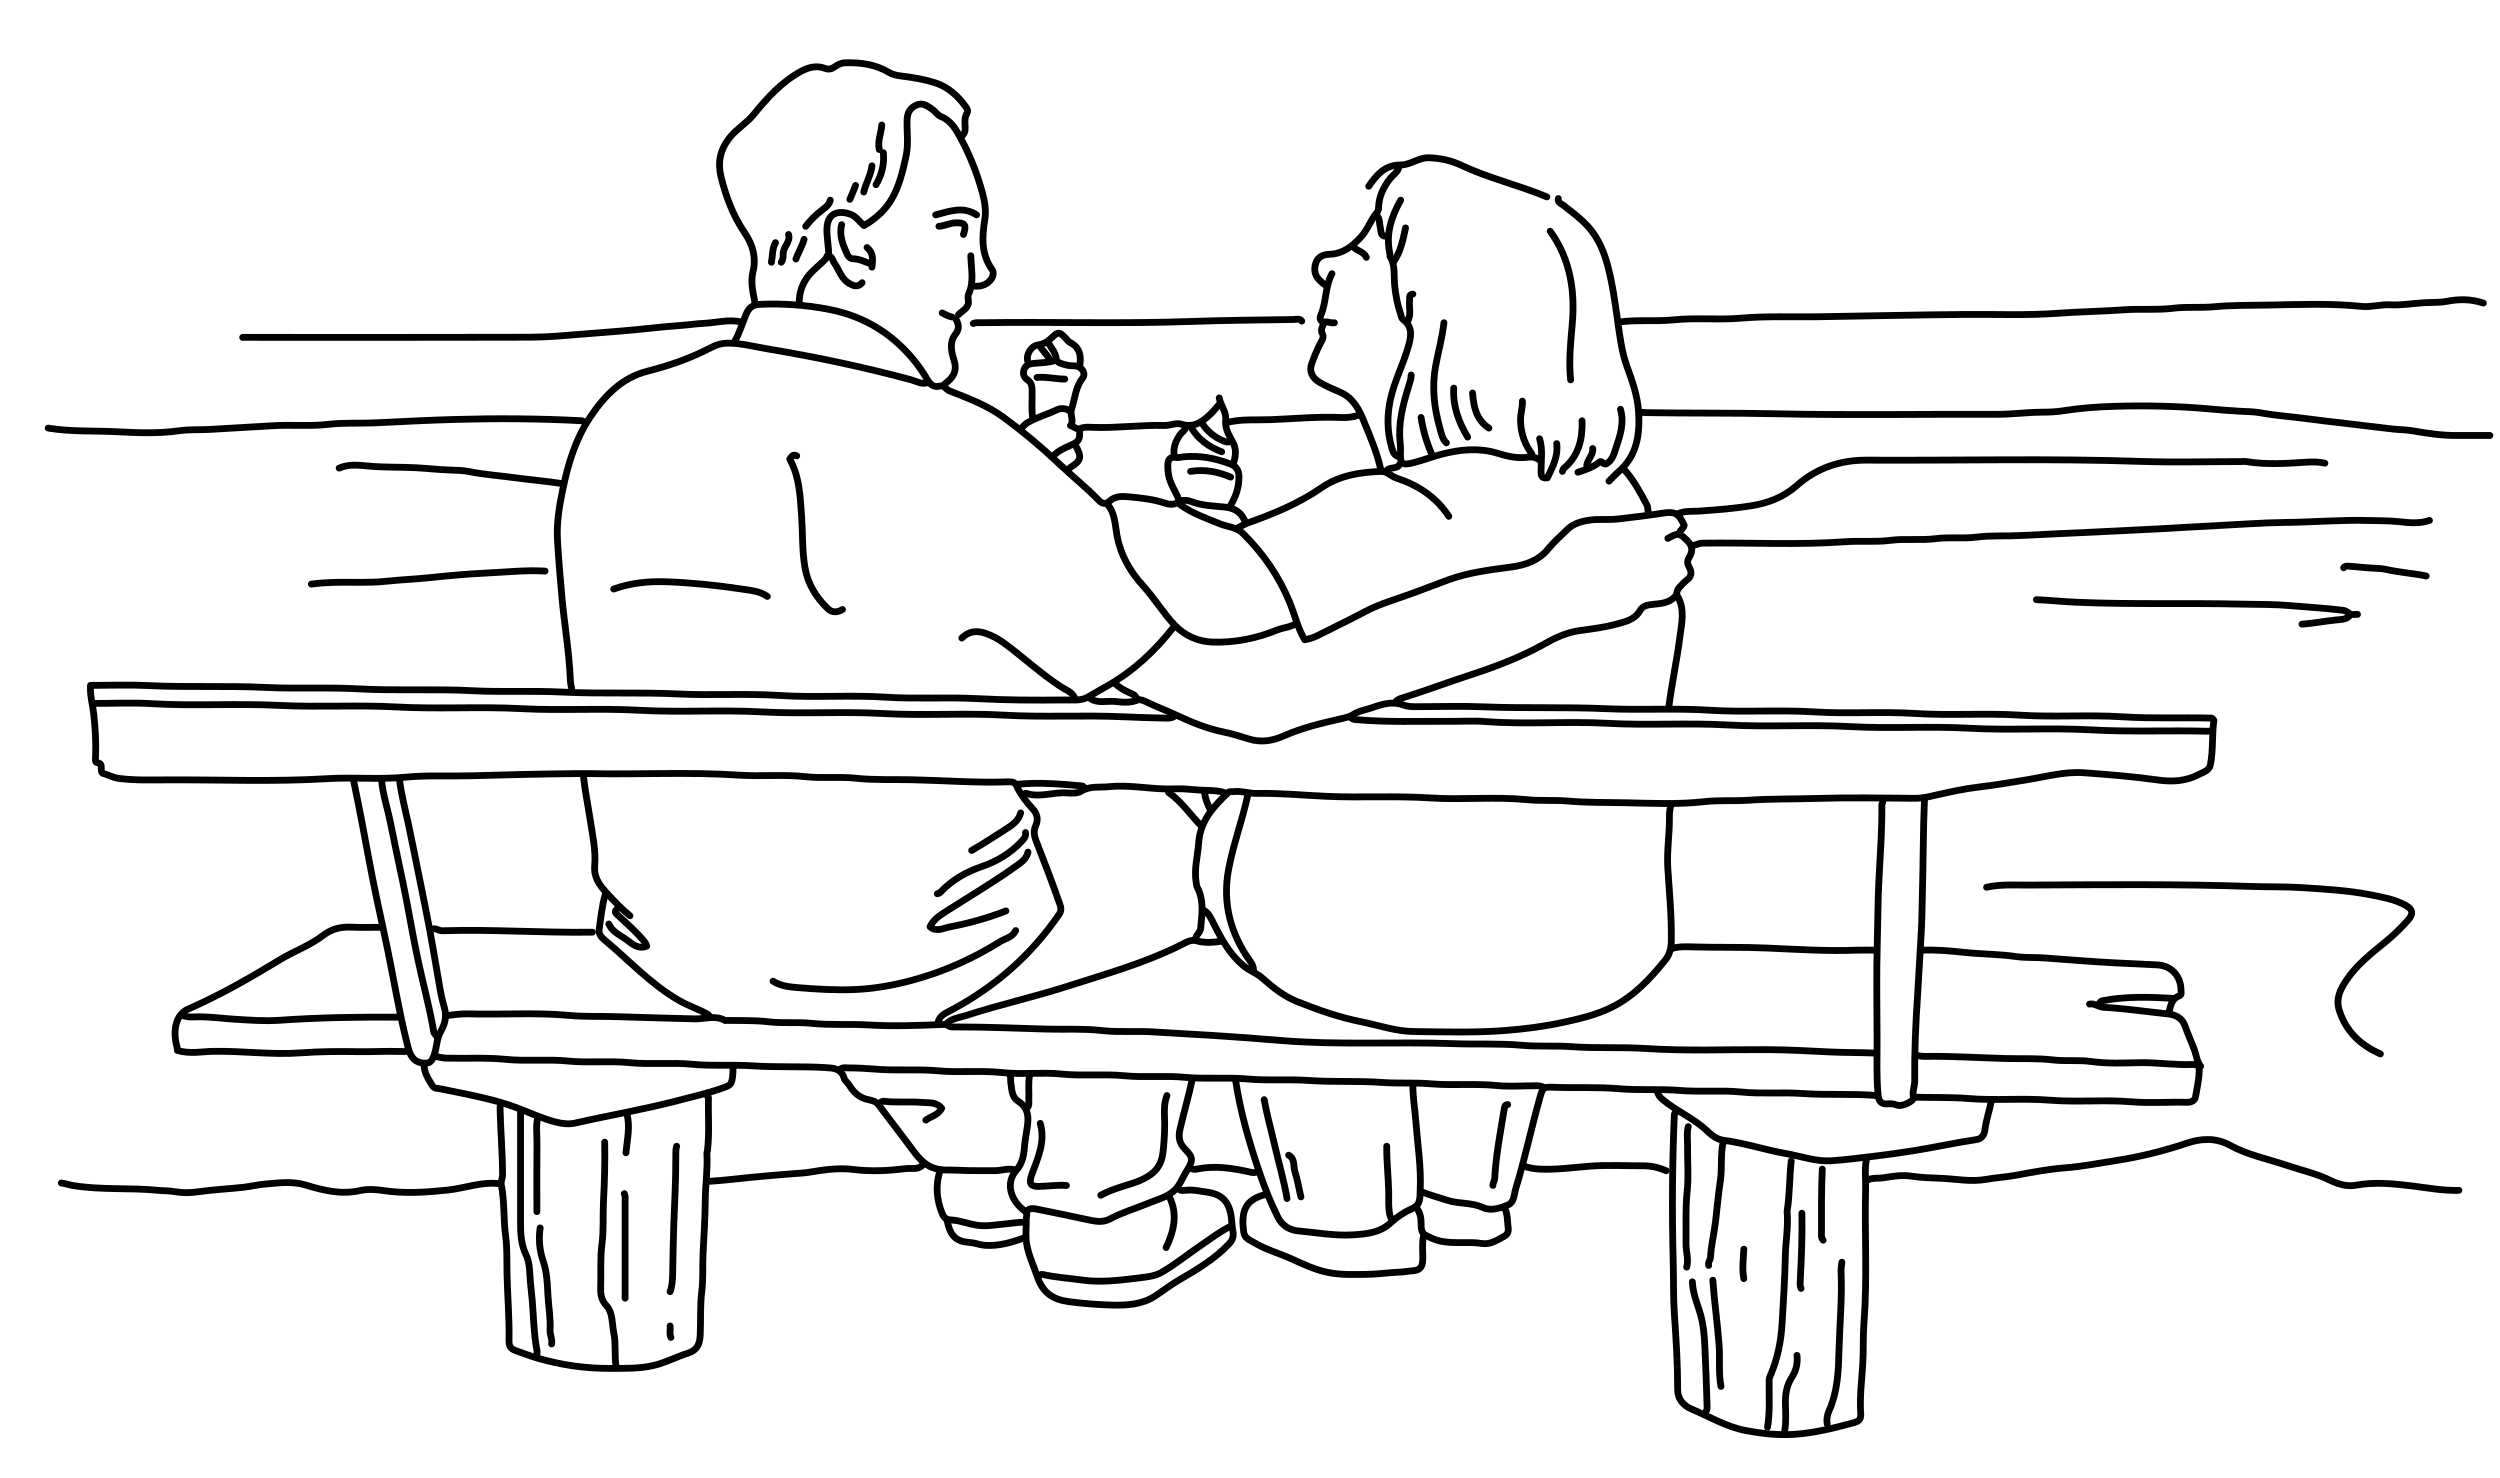 <?xml version="1.0" encoding="UTF-8"?>
<svg xmlns="http://www.w3.org/2000/svg" width="734" height="434" viewBox="0 0 734 434" fill="none">
  <path d="M27.59 206.53C33.19 206.53 38.8 206.25 44.38 206.59C56.94 207.35 69.51 206.47 82.05 207.11C93.5 207.69 104.94 206.93 116.36 207.56C128.6 208.24 140.85 207.4 153.07 208.06C164.6 208.68 176.13 207.88 187.62 208.53C199.7 209.21 211.8 208.35 223.85 209.02C235.62 209.67 247.39 208.83 259.12 209.49C271.05 210.17 282.98 209.29 294.87 209.97C306.56 210.64 318.24 209.91 329.9 210.45C333.98 210.64 338.06 210.76 342.14 210.84C343.17 210.86 344.2 210.9 345.02 210.12" stroke="black" stroke-width="2" stroke-linecap="round" stroke-linejoin="round"></path>
  <path d="M278.07 300.79C278.76 301.71 279.77 301.51 280.71 301.51C289.67 301.48 298.63 301.92 307.58 302.15C312.85 302.28 318.18 301.96 323.41 302.56C328.63 303.16 333.83 302.62 339.01 302.99C344.69 303.39 350.37 303.63 356.04 304C362.6 304.43 369.16 304.91 375.71 305.46C392.74 306.9 409.8 305.8 426.82 306.42C433.54 306.67 440.29 306.3 446.97 306.91C451.79 307.34 456.59 306.94 461.37 307.3C468.64 307.84 475.95 307.36 483.2 307.84C495.04 308.62 506.88 308.11 518.71 308.17C525.04 308.2 531.35 308.57 537.66 308.87C541.98 309.07 546.31 308.98 550.62 309.2" stroke="black" stroke-width="2" stroke-linecap="round" stroke-linejoin="round"></path>
  <path d="M729.12 88.99C725.65 87.82 722.16 87.74 718.55 88.45C716.45 88.86 714.22 88.76 712.08 88.86C708.64 89.02 705.23 89.69 701.77 89.49C698.97 89.33 696.21 90.25 693.37 89.96C684.19 89.01 674.97 89.41 665.78 89.57C660.51 89.66 655.19 89.57 649.95 90.07C646.01 90.43 642.07 90.01 638.19 90.49C633.3 91.1 628.41 90.6 623.55 90.96C617.08 91.43 610.58 91.5 604.12 91.98C595.15 92.64 586.2 92.25 577.24 92.32C562.76 92.43 548.29 92.79 533.82 93C526.23 93.11 518.59 92.76 511.03 93.42C504.45 93.99 497.87 93.23 491.36 93.91C486.07 94.46 480.77 93.81 475.51 94.53" stroke="black" stroke-width="2" stroke-linecap="round" stroke-linejoin="round"></path>
  <path d="M396.59 210.6C397.14 211.34 397.94 211.27 398.75 211.33C407.54 212.08 416.34 211.72 425.14 211.79C428.74 211.82 432.36 211.56 435.93 211.84C448 212.77 460.1 211.7 472.16 212.37C483.77 213.02 495.38 212.19 506.95 212.84C519.03 213.52 531.13 212.66 543.18 213.33C554.79 213.98 566.4 213.15 577.97 213.8C589.97 214.47 601.99 213.62 613.96 214.29C625.33 214.93 636.68 214.39 648.03 214.69C648.43 214.7 648.9 214.48 649.23 214.92" stroke="black" stroke-width="2" stroke-linecap="round" stroke-linejoin="round"></path>
  <path d="M731.04 127.85C727.68 127.85 724.32 127.84 720.96 127.85C716.66 127.87 712.46 127.19 708.23 126.47C706.43 126.16 704.56 126.18 702.72 125.98C697.51 125.42 692.32 124.72 687.12 124.12C683.94 123.75 680.72 123.41 677.55 122.97C672.91 122.33 668.23 122.04 663.61 121.19C661.74 120.85 659.77 120.85 657.86 120.75C654.9 120.59 651.93 120.34 649 120.08C639.65 119.24 630.28 119.01 620.92 119.29C615.88 119.44 610.81 119.8 605.79 120.6C603.67 120.94 601.45 121.01 599.32 121.02C594.91 121.06 590.54 121.67 586.13 121.65C564.46 121.56 542.78 121.96 521.11 121.48C508.47 121.2 495.83 121.37 483.2 121.15C482.73 121.15 482.17 120.87 481.76 121.37" stroke="black" stroke-width="2" stroke-linecap="round" stroke-linejoin="round"></path>
  <path d="M713.29 152.8C710.3 153.86 707.16 153.46 704.19 153.15C701.29 152.85 698.42 152.9 695.54 152.82C687.3 152.58 679.07 153.31 670.83 153.39C664.2 153.46 657.56 154 650.92 154.32C645.24 154.59 639.56 154.96 633.89 155.27C627.41 155.62 620.93 155.9 614.46 156.23C607.42 156.59 600.38 156.83 593.35 157.23C589.02 157.48 584.67 157.14 580.4 157.69C576.38 158.21 572.36 157.63 568.4 158.14C563.91 158.72 559.39 158.08 554.97 158.65C550.55 159.21 546.15 158.73 541.76 159.05C527.77 160.07 513.77 159.26 499.77 159.47C498.61 159.49 497.74 160.19 496.65 160.23" stroke="black" stroke-width="2" stroke-linecap="round" stroke-linejoin="round"></path>
  <path d="M492.08 326.46C491.79 326.72 491.6 326.97 491.58 327.42C490.97 341.73 490.88 356.05 491.25 370.35C491.39 375.62 491.25 380.92 491.62 386.18C492.13 393.45 492.57 400.72 492.56 408.01C492.56 410.87 494.32 412.72 496.66 413.71C501.95 415.94 506.92 418.97 512.7 420.04C517.32 420.89 521.84 421.43 526.63 421.13C532.77 420.75 538.55 419.25 544.39 417.67C546.06 417.22 546.4 416.44 546.3 414.97C545.97 410.08 546.63 405.2 546.91 400.35C547.15 396.34 546.95 392.34 547.26 388.35C548.3 375.16 547.39 361.96 547.75 348.77C547.83 346.05 547.4 343.32 547.96 340.61" stroke="black" stroke-width="2" stroke-linecap="round" stroke-linejoin="round"></path>
  <path d="M682.58 136C680.76 135.58 678.95 135.58 677.06 135.7C671.23 136.08 665.38 136.47 659.55 135.53C659 135.44 658.43 135.52 657.87 135.52C648.11 135.52 638.35 135.8 628.6 135.47C601.73 134.55 574.86 135.25 547.98 135.1C540.4 135.06 533.4 137.36 527.6 142.5C523.73 145.93 519.2 147.7 514.16 148.5C509.15 149.3 504.11 149.69 499.05 150.05C496.93 150.2 494.62 149.88 492.56 150.88" stroke="black" stroke-width="2" stroke-linecap="round" stroke-linejoin="round"></path>
  <path d="M721.92 349.49C717.22 349.64 712.63 348.73 707.99 348.17C702.62 347.52 697.16 346.98 691.68 347.98C689.17 348.44 686.59 347.74 684.26 346.59C680.13 344.55 675.66 343.58 671.35 342.13C665.8 340.26 659.94 339.12 654.76 336.27C650.57 333.96 646.25 334.23 642.05 335.64C635.21 337.94 628.23 339.67 621.14 340.76C616.21 341.52 611.3 342.5 606.29 342.88C601.46 343.25 596.66 344.17 591.87 345.06C588.98 345.59 585.93 345.76 583.04 346.27C578.63 347.05 574.36 346.14 570.07 345.96C567.15 345.84 564.14 345.78 561.16 345.32C558.55 344.91 555.7 345.34 553.05 345.79C551.52 346.05 549.92 345.71 548.47 346.38" stroke="black" stroke-width="2" stroke-linecap="round" stroke-linejoin="round"></path>
  <path d="M698.89 309.43C693.11 306.88 688.86 302.96 686.84 296.74C685.69 293.22 687.12 290.5 688.85 287.87C691.86 283.31 696.15 279.98 700.33 276.57C702.74 274.6 704.98 272.43 707.04 270.09C708.62 268.3 708.45 266.98 706.32 265.81C703.05 264.01 699.38 263.38 695.78 262.68C689.21 261.4 682.55 261.05 675.88 260.61C670.98 260.29 666.11 260.44 661.24 260.27C639.33 259.51 617.41 259.75 595.5 259.86C591.44 259.88 587.3 259.58 583.26 260.5" stroke="black" stroke-width="2" stroke-linecap="round" stroke-linejoin="round"></path>
  <path d="M319.82 204.85C322.14 206.75 324.95 205.65 327.51 205.96C329.62 206.21 331.85 206.41 334.01 205.52C334.72 205.23 335.83 205.71 336.6 206.09C339.54 207.53 342.63 208.66 345.59 210.06C349.89 212.09 354.44 213.93 359.18 214.9C361.7 215.42 364.17 216.17 366.58 216.94C370.26 218.11 373.66 217.5 376.9 216.07C382.24 213.71 387.84 212.37 393.48 211.08C394.81 210.78 396.11 210.57 397.38 209.74C399.04 208.65 401.17 208.39 403.07 207.7C406.08 206.62 409.07 205.84 412.19 207.03C413.54 207.55 414.9 207.48 416.28 207.48C422.76 207.48 429.24 207.26 435.71 207.53C447.71 208.02 459.72 207.53 471.69 208.08C481.78 208.54 491.87 207.87 501.92 208.52C512.17 209.18 522.42 208.36 532.63 209.01C542.56 209.64 552.49 208.84 562.38 209.48C572.63 210.14 582.88 209.32 593.09 209.97C603.1 210.61 613.11 209.8 623.08 210.45C631.81 211.02 640.52 210.61 649.24 210.83C649.4 210.83 649.56 210.84 650 211.5C649.4 215.55 649.84 220.07 648.98 224.51C648.64 226.26 646.91 226.67 645.62 227.36C641.86 229.38 637.72 229.6 633.65 229.02C626.47 227.99 619.27 227.44 612.05 226.89C606.12 226.44 600.51 228.08 594.76 229C590.22 229.72 585.69 230.54 581.1 231.06C576.58 231.58 572.11 232.6 567.65 233.61C565.92 234 564.2 234.39 562.38 234.38C552.54 234.31 542.7 234.12 532.87 234.43C526.39 234.63 519.89 234.49 513.44 234.94C509.11 235.24 504.77 234.88 500.48 235.36C492.64 236.24 484.79 235.84 476.96 235.68C471.45 235.57 465.89 235.68 460.41 235.19C456.39 234.84 452.38 235.19 448.41 234.79C438.9 233.85 429.35 234.89 419.86 234.27C409.77 233.61 399.69 234.25 389.63 233.81C382.75 233.51 375.89 232.81 369 232.95C366.72 233 364.55 232.15 362.28 232.42C361.72 232.49 361.06 232.25 360.61 232.68C356.35 236.73 352.39 240.95 351.95 247.3C351.67 251.3 350.5 255.23 351.22 259.3C351.29 259.71 351.31 260.14 351.5 260.49C353.56 264.36 352.88 268.41 352.52 272.5C352.39 273.92 350.99 274.52 351.01 275.85" stroke="black" stroke-width="2" stroke-linecap="round" stroke-linejoin="round"></path>
  <path d="M171.78 124.01C171.42 123.75 171.06 123.54 170.58 123.52C158.11 122.87 145.62 122.8 133.15 123.16C125.56 123.38 117.95 123.77 110.36 124.14C105.71 124.37 101.04 124.04 96.45 124.58C90.92 125.23 85.39 124.64 79.89 125.01C73.89 125.41 67.89 125.66 61.9 126.06C58.85 126.27 55.78 126.02 52.78 126.45C46.7 127.32 40.59 127.09 34.55 126.77C27.75 126.41 20.91 126.81 14.15 125.69" stroke="black" stroke-width="2" stroke-linecap="round" stroke-linejoin="round"></path>
  <path d="M275.43 300.07C275.91 298.18 277.51 297.51 279.03 296.71C291.96 289.87 302.68 280.54 310.97 268.43C311.89 267.08 311.34 265.99 310.93 264.81C308.82 258.77 306.5 252.8 304.18 246.83C303.6 245.34 303.43 243.83 304.04 242.53C304.97 240.54 304.49 238.86 303.22 237.5C301.3 235.46 299.66 233.27 298.48 230.74C298.07 229.87 297.46 229.51 296.55 229.55C296.39 229.55 296.23 229.55 296.07 229.55C286.54 229.9 277.04 229.12 267.52 228.93C262.09 228.82 256.61 229.06 251.21 228.48C246.31 227.96 241.41 228.58 236.57 228.04C230.01 227.31 223.43 228.02 216.89 227.58C202.42 226.61 187.94 227.43 173.46 227.14C171.86 227.11 170.26 227.12 168.66 227.14C158.5 227.24 148.34 227.48 138.19 227.77C131.87 227.95 125.52 227.56 119.24 228.17C111.47 228.92 103.7 228.15 95.96 228.62C80.45 229.56 64.93 228.9 49.41 228.97C44.55 228.99 39.63 229.16 34.78 228.53C33.3 228.34 31.92 227.53 30.45 227.14C29.77 226.96 29.79 226.43 29.74 225.93C29.65 225.08 30.04 224.11 28.54 223.94C27.85 223.86 28.03 222.77 28.06 222.1C28.23 218.01 27.97 213.93 27.55 209.87C27.26 207.07 26.39 204.33 26.57 201.23C32.22 201.23 37.83 201 43.41 201.28C55.01 201.86 66.62 201.27 78.19 201.84C87.16 202.28 96.12 201.74 105.06 202.24C116.26 202.87 127.47 202.2 138.65 202.79C147.46 203.25 156.26 202.75 165.05 203.19C176.41 203.76 187.78 203.19 199.11 203.75C209.04 204.23 218.97 203.55 228.86 204.19C239.27 204.87 249.68 204.01 260.05 204.69C269.02 205.28 277.98 204.64 286.93 205.12C295.49 205.58 304.04 205.61 312.6 205.51C314.83 205.48 317.34 205.81 319.25 204.73C321.11 203.68 322.98 202.57 324.85 201.52C332.65 197.14 339.03 191.2 344.5 184.21" stroke="black" stroke-width="2" stroke-linecap="round" stroke-linejoin="round"></path>
  <path d="M217.61 94.51C213.91 93.69 210.24 94.77 206.58 94.94C204.41 95.04 202.03 95.4 199.84 95.55C193.83 95.96 187.87 96.78 181.86 97.23C175.7 97.7 169.55 98.23 163.39 98.7C158.49 99.08 153.62 99.01 148.75 99.02C124.6 99.09 100.45 99.05 76.29 99.05C74.61 99.05 72.93 99.02 71.25 99.05" stroke="black" stroke-width="2" stroke-linecap="round" stroke-linejoin="round"></path>
  <path d="M146.83 347.57C141.54 346.82 136.59 348.86 131.47 349.4C125.19 350.06 118.86 350.51 112.52 349.54C110.25 349.19 107.8 349.07 105.59 349.57C100.08 350.81 94.85 349.47 89.77 347.94C85.67 346.71 81.73 347.32 77.75 347.65C75.68 347.82 73.61 348.34 71.51 348.58C67.03 349.08 62.53 349.27 58.06 349.92C55.87 350.24 53.54 350.27 51.37 349.88C49.66 349.57 47.99 349.65 46.32 349.48C38.02 348.65 29.63 349.44 21.36 348.06C20.23 347.87 19.15 347.45 18 347.33" stroke="black" stroke-width="2" stroke-linecap="round" stroke-linejoin="round"></path>
  <path d="M490.64 236.27C490.25 237.44 490.13 238.63 490.14 239.87C490.2 244.91 489.35 249.93 489.67 254.98C490.13 262.09 490.83 269.18 490.69 276.33C490.65 278.44 490.22 280.25 488.94 281.84C484.48 287.4 479.65 292.55 473.12 295.77C468.78 297.91 464.11 299.03 459.44 300.06C453.52 301.36 447.54 302.14 441.46 302.59C432.65 303.24 423.85 302.95 415.06 302.86C409.87 302.81 404.82 301.03 399.72 300.01C393.29 298.72 387.08 296.56 380.98 294.12C377.07 292.56 373.79 290.01 370.76 287.28C369.01 285.71 366.87 285.03 365.12 283.58C361.02 280.19 358.6 275.68 356.27 271.07C355.54 269.62 354.93 268.08 353.39 267.23" stroke="black" stroke-width="2" stroke-linecap="round" stroke-linejoin="round"></path>
  <path d="M493.04 156.87C492.98 155.7 494.29 155.27 494.48 154.23C492.87 150.77 491.83 150.09 488.25 150.65C483.87 151.34 479.47 151.87 475.06 152.37C472.17 152.7 469.29 152.3 466.41 152.75C463.94 153.14 461.72 153.85 459.94 155.67C458.19 157.44 456.25 159.05 454.7 160.98C451.76 164.65 447.87 165.94 443.39 166.52C437.23 167.32 431.05 168.11 425.14 170.27C421.86 171.47 418.6 172.72 415.33 173.95C410.43 175.8 405.33 177.13 400.66 179.63C396.09 182.08 391.39 184.27 386.77 186.64C385.61 187.23 384.41 187.58 383.06 187.84C381.02 184.4 380.14 180.46 378.62 176.78C375.45 169.1 370.83 162.45 364.94 156.62C363.04 154.74 360.44 154.71 358.19 153.8C354.23 152.19 350.19 150.8 346.66 148.29C346.2 147.97 346.32 147.52 345.96 147.29C347.25 146.75 348.53 146.79 349.81 147.28C352.98 148.49 356.36 148.55 359.65 148.88C362.71 149.19 364.55 150.58 365.64 153.28" stroke="black" stroke-width="2" stroke-linecap="round" stroke-linejoin="round"></path>
  <path d="M382.2 94.27C381.54 93.39 380.6 93.8 379.8 93.81C369.88 93.97 359.95 94.01 350.05 94.37C329.41 95.12 308.78 94.44 288.15 94.75C287.35 94.76 286.52 94.6 285.75 94.99" stroke="black" stroke-width="2" stroke-linecap="round" stroke-linejoin="round"></path>
  <path d="M597.88 176.06C601.8 176.23 605.71 176.65 609.63 176.82C626.02 177.52 642.42 176.99 658.81 177.38C663.28 177.48 667.79 177.4 672.24 177.8C677.44 178.26 682.66 178.55 687.84 179.17C688.5 179.25 689.06 179.57 689.49 179.94C690.34 180.67 691.26 180.34 692.16 180.39" stroke="black" stroke-width="2" stroke-linecap="round" stroke-linejoin="round"></path>
  <path d="M297.98 343.49C296.03 342.88 294.14 343.71 292.22 343.7C288.54 343.68 284.87 343.77 281.18 343.58C278.67 343.45 276.17 343.78 273.74 342.79C270.38 341.42 268.61 338.44 266.59 335.79C263.68 331.98 260.78 328.16 257.9 324.31C257.22 323.4 256.08 323.09 255.03 322.89C252.37 322.38 250.61 320.74 249.29 318.54C248.87 317.84 248.09 317.37 247.86 316.62C246.95 313.62 244.73 313.58 242.08 313.43C235.04 313.02 227.98 313.4 220.97 312.93C215.04 312.54 209.1 313.04 203.22 312.47C197.05 311.87 190.86 312.6 184.75 311.99C178.73 311.39 172.71 312.12 166.76 311.52C160.67 310.91 154.56 311.64 148.53 311.03C142.67 310.44 136.84 310.83 131.01 310.67C129.92 310.64 128.92 310.36 127.89 310.16" stroke="black" stroke-width="2" stroke-linecap="round" stroke-linejoin="round"></path>
  <path d="M636.75 297.44C637.28 295.45 637.46 293.26 639.86 292.38C640.62 292.1 640.34 291.31 640.34 290.72C640.34 286.59 637.48 283.5 633.39 283.29C629.39 283.09 625.39 282.92 621.4 282.72C614.36 282.36 607.32 281.78 600.29 281.25C597.48 281.04 594.66 281.24 591.89 280.84C586.79 280.11 581.63 280.16 576.51 279.6C572.42 279.15 568.22 278.81 564.05 278.96" stroke="black" stroke-width="2" stroke-linecap="round" stroke-linejoin="round"></path>
  <path d="M491.84 175.1C490.04 177.13 487.51 177.2 485.12 177.46C483.65 177.62 482.29 177.89 481.55 179.2C479.99 181.97 477.22 182.52 474.56 183.24C471.03 184.21 467.38 184.65 463.76 185.15C460.01 185.66 456.67 187.23 453.46 189.04C446.38 193.04 438.81 195.84 431.13 198.35C424.71 200.44 418.39 202.84 411.94 204.85C411.14 205.1 410.32 205.32 409.78 206.05" stroke="black" stroke-width="2" stroke-linecap="round" stroke-linejoin="round"></path>
  <path d="M562.62 309.91C563.5 309.99 564.36 310.18 565.26 310.16C573.1 310.03 580.94 310.57 588.77 310.78C593.4 310.9 598.08 310.65 602.68 311.19C606.46 311.64 610.25 311.14 613.96 311.66C618.78 312.35 623.57 312.07 628.37 312C633.51 311.93 638.6 312.74 643.73 312.54C645.12 312.49 645.72 312.95 645.69 314.47C645.64 317 645.03 319.43 644.63 321.89C644.45 323.01 643.57 323.68 642.05 323.64C636.7 323.49 631.3 323.94 625.98 323.5C617.89 322.82 609.79 323.66 601.75 323.01C593.82 322.37 585.88 323.18 578 322.53C572.71 322.1 567.44 322.29 562.16 322.14" stroke="black" stroke-width="2" stroke-linecap="round" stroke-linejoin="round"></path>
  <path d="M525.91 340.85C525.35 345.71 525.5 350.64 524.71 355.48C524.68 355.64 524.7 355.8 524.71 355.96C525.06 360.3 524.26 364.59 524.17 368.91C524.03 375.47 523.62 382.03 523.22 388.58C522.91 393.76 521.91 398.86 519.86 403.67C519.65 404.17 519.43 404.59 519.42 405.13C519.35 409.77 519.72 414.43 518.95 419.04" stroke="black" stroke-width="2" stroke-linecap="round" stroke-linejoin="round"></path>
  <path d="M112.04 272.25C109.16 272.25 106.28 272.36 103.4 272.22C100.28 272.06 97.57 272.57 94.95 274.58C91.03 277.6 86.27 279.27 82.05 281.85C73.36 287.15 64.54 292.19 55.2 296.28C52.12 297.63 50.85 301.43 51.61 305.83C51.76 306.72 52.14 307.57 52.06 308.4C55.72 309.52 59.19 308.73 62.62 308.67C71.19 308.51 79.74 309.75 88.29 309.12C93.9 308.71 99.49 308.67 105.09 308.77C109.17 308.84 113.25 308.58 117.33 308.71C118.21 308.74 119.11 308.8 119.97 308.48" stroke="black" stroke-width="2" stroke-linecap="round" stroke-linejoin="round"></path>
  <path d="M358.68 276.33C356.28 276.71 353.82 276.92 351.5 276.26C349.64 275.73 348.29 276.65 346.95 277.33C336.3 282.7 324.86 285.88 313.58 289.51C303.67 292.7 293.49 294.94 283.6 298.17C281.63 298.81 279.4 298.95 277.87 300.58C277.55 300.92 277.33 300.76 277.11 300.77C269.68 301.11 262.22 301.35 254.8 300.92C249.27 300.59 243.72 301.03 238.25 300.45C234.07 300.01 229.89 300.5 225.77 300.01C221.52 299.51 217.29 299.68 213.05 299.59C212.73 299.59 213.07 299.72 212.82 299.58C209.93 297.96 206.89 299.23 203.93 299.14C196.33 298.91 188.73 298.77 181.14 298.5C176.42 298.33 171.68 298.56 166.98 298.12C157.14 297.21 147.3 297.97 137.47 297.67C135.36 297.61 133.31 297.93 131.23 298.16" stroke="black" stroke-width="2" stroke-linecap="round" stroke-linejoin="round"></path>
  <path d="M112.04 229.07C112.36 233.16 113.73 237.05 114.53 241.05C115.73 247.06 117.03 253.06 118.29 259.06C119.8 266.24 120.97 273.49 122.47 280.68C124.03 288.13 126.08 295.47 127.36 302.97C127.49 303.73 128.16 303.93 128.36 304.52" stroke="black" stroke-width="2" stroke-linecap="round" stroke-linejoin="round"></path>
  <path d="M207.53 321.42C207.47 321.81 207.99 321.9 207.99 322.14C207.88 327.34 208.32 332.54 207.72 337.73C207.69 338.01 207.52 338.37 207.54 338.69C207.82 343.26 207.1 347.8 207.07 352.36C207.03 357.48 206.69 362.6 206.43 367.7C206.23 371.54 206.51 375.41 206.04 379.21C205.52 383.46 205.79 387.69 205.58 391.93C205.46 394.4 204.91 396.39 201.82 397.35C198.59 398.36 195.54 400 192.19 400.83C187.82 401.91 183.41 401.73 178.99 401.76C171.71 401.8 164.61 400.74 157.62 398.69C155.49 398.07 153.46 397.26 151.38 396.53C149.83 395.98 149.42 395.14 149.45 393.6C149.58 387.04 149 380.49 148.86 373.93C148.78 370.27 148.94 366.53 148.45 362.9C147.77 357.87 148.2 352.76 147.15 347.76C146.98 346.94 147.58 345.9 147.57 344.9C147.52 338.66 147.01 332.43 146.84 326.19C146.82 325.46 146.75 324.72 147.08 324.03" stroke="black" stroke-width="2" stroke-linecap="round" stroke-linejoin="round"></path>
  <path d="M285.75 83.95C288.23 84.39 290.72 83.2 291.47 81.06C291.66 80.52 291.72 79.77 291.28 79.15C288.07 74.65 288.29 69.62 289.13 64.52C289.57 61.8 289.15 59.22 288.43 56.59C286.9 51.01 284.81 45.63 282.06 40.58C280.74 38.16 279.31 35.46 276.4 34.29C275.18 33.8 274.53 32.6 273.5 31.93C272.16 31.05 270.85 30 268.95 30.9C267.01 31.82 266.38 33.29 266.32 35.26C266.21 38.7 266.77 42.17 266.07 45.57C263.86 56.24 261.48 61.57 253.69 66.23C252.32 65.11 251.34 63.44 249.54 62.85C245.71 61.59 243 62.88 242.8 66.92C242.67 69.63 243.33 72.27 243.3 74.96" stroke="black" stroke-width="2" stroke-linecap="round" stroke-linejoin="round"></path>
  <path d="M152.83 326.46C152.83 337.33 152.83 348.21 152.83 359.08C152.83 362.3 153 365.44 154.46 368.46C155.34 370.28 155.49 372.47 155.59 374.44C155.72 376.93 156.06 379.4 156.27 381.86C156.67 386.66 156.7 391.5 157.61 396.26C157.74 396.96 157.75 397.73 157.39 398.41" stroke="black" stroke-width="2" stroke-linecap="round" stroke-linejoin="round"></path>
  <path d="M298.22 273.21C297.32 275.16 295.17 275.51 293.61 276.48C285.56 281.51 276.93 285.35 267.75 287.82C262.26 289.3 256.69 290.29 250.96 290.53C245.25 290.77 239.59 290.42 233.93 289.94C231.56 289.74 229.09 289.44 226.97 288.08" stroke="black" stroke-width="2" stroke-linecap="round" stroke-linejoin="round"></path>
  <path d="M325.09 148C327.46 150.68 327.36 154.13 327.97 157.36C329.04 163.02 331.76 167.78 335.63 172.01C338.93 175.63 341.45 179.91 344.82 183.46C347.8 186.6 351.66 188.38 356.05 188.52C362.61 188.72 368.93 187.43 375.01 184.95C376.81 184.22 378.88 184.23 380.53 183.02" stroke="black" stroke-width="2" stroke-linecap="round" stroke-linejoin="round"></path>
  <path d="M160.03 167.67C154.26 167.32 148.51 167.99 142.76 168.25C137.08 168.51 131.39 169.05 125.73 169.64C121.65 170.06 117.55 170.21 113.5 170.65C108.12 171.23 102.77 170.82 97.41 171.01C95.4 171.08 93.4 171.22 91.41 171.5" stroke="black" stroke-width="2" stroke-linecap="round" stroke-linejoin="round"></path>
  <path d="M371.64 350.69C365.33 352.2 364.38 355.93 365.15 361.73C365.4 363.65 366.96 364.06 368.28 364.86C371.68 366.92 375.53 367.95 379.12 369.57C382.58 371.14 386.02 372.79 389.86 373.58C393.81 374.39 397.72 374.19 401.64 374.14C404.76 374.1 407.87 373.6 411 373.49C412.3 373.44 413.58 373.18 414.84 373.09C417.25 372.92 417.68 371.61 417.73 369.64C417.79 367.4 417.44 365.15 417.95 362.92" stroke="black" stroke-width="2" stroke-linecap="round" stroke-linejoin="round"></path>
  <path d="M165.07 142C160.45 141.26 155.79 140.9 151.16 140.26C146.68 139.64 142.16 139.36 137.71 138.45C136.01 138.1 134.17 138.08 132.44 138.02C128.99 137.92 125.57 137.51 122.13 137.33C117.57 137.09 112.99 137.26 108.46 136.86C105.4 136.59 102.47 136.16 99.57 137.44" stroke="black" stroke-width="2" stroke-linecap="round" stroke-linejoin="round"></path>
  <path d="M177.54 335.33C177.65 341.17 177.49 347.02 177.18 352.83C176.96 356.99 177.28 361.19 176.73 365.3C176.18 369.4 176.51 373.47 176.36 377.55C176.28 379.67 176.36 381.51 178.12 383.43C179.95 385.44 179.67 388.7 180.23 391.45C180.9 394.72 180.34 398.04 180.9 401.29" stroke="black" stroke-width="2" stroke-linecap="round" stroke-linejoin="round"></path>
  <path d="M551.1 321.66C543.83 321.03 536.52 321.58 529.28 321.06C523.26 320.63 517.24 321.22 511.29 320.62C505.2 320.01 499.1 320.67 493.05 320.15C487.2 319.65 481.34 320.17 475.54 319.66C469.21 319.1 462.9 319.47 456.58 319.24C453.02 319.11 453.03 319.04 452.02 322.61C449.55 331.36 447.7 340.29 445.02 348.98C444.51 350.63 444.62 352.9 442.86 353.71C440.59 354.75 437.65 355.58 435.54 354.59C432.06 352.96 428.35 353.55 424.89 352.39C422.42 351.56 419.89 350.92 417.46 349.96" stroke="black" stroke-width="2" stroke-linecap="round" stroke-linejoin="round"></path>
  <path d="M345.97 349.01C346.58 349.64 347.39 349.57 348.13 349.47C350.25 349.2 352.31 349.73 354.36 350.01C358.87 350.61 360.99 352.94 361.54 357.65C361.69 358.93 361.73 360.21 361.98 361.5C362.23 362.77 362.03 363.94 360.9 365.14C356.61 369.72 351.31 372.79 345.98 375.91C343.56 377.33 341.33 379.11 338.97 380.62C335.22 383.03 330.75 383.28 326.53 383.17C322.31 383.06 318.04 382.73 313.8 382.17C309.07 381.54 306.13 379.54 304.52 374.73C303.45 371.53 301.93 368.42 301.4 365.07C301.03 362.73 301.34 360.28 301.32 357.89C301.32 357.25 301.62 356.61 301.32 355.97" stroke="black" stroke-width="2" stroke-linecap="round" stroke-linejoin="round"></path>
  <path d="M53.74 298.16C55.45 298.85 57.3 298.49 59.02 298.53C62.24 298.59 65.42 299.02 68.61 299.22C73.09 299.5 77.59 299.86 82.05 299.55C93.64 298.73 105.24 298.57 116.84 298.64C116.92 298.64 117 298.49 117.08 298.41" stroke="black" stroke-width="2" stroke-linecap="round" stroke-linejoin="round"></path>
  <path d="M272.55 112.26C270.72 113.05 269.15 111.95 267.52 111.51C253.59 107.77 239.51 104.79 225.29 102.42C221.46 101.78 217.69 100.76 213.77 100.74C212.07 100.74 210.47 101.15 208.97 101.94C202.96 105.1 196.65 107.32 190.04 109C182.52 110.9 177.41 116.27 173.21 122.57C168.93 129 166.79 136.19 165.24 143.67C164.21 148.61 163.38 153.54 163.67 158.55C163.99 164.08 164.47 169.6 164.96 175.11C165.69 183.28 167.11 191.37 167.45 199.57C167.49 200.63 167.73 201.66 167.94 202.69" stroke="black" stroke-width="2" stroke-linecap="round" stroke-linejoin="round"></path>
  <path d="M550.62 278.97C548.86 278.97 547.1 278.91 545.34 278.97C536.45 279.31 527.57 278.73 518.71 278.34C511.5 278.02 504.31 278.23 497.11 278.01C495.02 277.95 492.92 277.85 490.87 278.48" stroke="black" stroke-width="2" stroke-linecap="round" stroke-linejoin="round"></path>
  <path d="M270.87 342.05C269.55 343.55 267.59 342.91 266.05 343.1C260.9 343.74 255.71 344.01 250.46 343.35C246.18 342.81 241.81 343.46 237.51 344.18C236.01 344.43 234.46 344.47 232.95 344.59C228.63 344.93 224.31 345.28 220.01 345.72C216.01 346.12 212.02 346.62 208.01 346.85" stroke="black" stroke-width="2" stroke-linecap="round" stroke-linejoin="round"></path>
  <path d="M361.32 360.04C358.2 361.5 355.52 363.65 352.68 365.56C348.82 368.17 345.21 371.14 341.17 373.49C339.07 374.71 336.78 374.9 334.45 375.19C328.86 375.87 323.26 376.62 317.66 375.82C313.82 375.27 309.93 375.04 306.14 374.19C305.6 374.07 305.21 374.53 304.7 374.44" stroke="black" stroke-width="2" stroke-linecap="round" stroke-linejoin="round"></path>
  <path d="M360.12 232.91C357.56 231.95 354.86 232.11 352.2 231.97C349.88 231.85 347.49 231.48 345.25 231.6C338.65 231.96 332.15 230.3 325.57 230.98C322.81 231.26 319.99 230.67 317.35 232.33C316.36 232.95 314.6 232.91 313.34 232.81C309.32 232.47 305.34 234.26 301.33 232.94C301.01 232.83 300.66 233.17 300.38 233.4" stroke="black" stroke-width="2" stroke-linecap="round" stroke-linejoin="round"></path>
  <path d="M453.21 319.26C452.4 318.74 451.49 318.77 450.57 318.78C446.89 318.79 443.18 319.08 439.54 318.72C433.06 318.07 426.55 318.76 420.11 318.21C415.29 317.79 410.49 318.16 405.71 317.8C398.6 317.28 391.45 317.74 384.36 317.23C378.34 316.8 372.33 317.34 366.36 316.8C360.19 316.24 354.01 316.88 347.89 316.3C341.95 315.73 336.02 316.41 330.13 315.84C323.96 315.24 317.77 315.97 311.66 315.34C305.88 314.74 300.11 315.56 294.38 314.92C288.06 314.21 281.71 314.98 275.43 314.39C269.41 313.83 263.41 314.4 257.43 313.93C254.62 313.71 251.83 313.54 249.03 313.53C248.21 313.53 247.32 313.3 246.63 314" stroke="black" stroke-width="2" stroke-linecap="round" stroke-linejoin="round"></path>
  <path d="M366.36 233.39C364.77 240.83 362.03 248 360.67 255.47C358.89 265.26 361.31 274.25 367.11 282.3C367.73 283.16 368.05 283.96 368.04 284.96" stroke="black" stroke-width="2" stroke-linecap="round" stroke-linejoin="round"></path>
  <path d="M233.92 133.85C232.77 133.15 232.46 134.14 231.87 134.79C234.78 140.08 234.94 145.87 235.35 151.6C235.71 156.63 235.47 161.72 236.35 166.71C237.18 171.44 239.59 175.39 243.04 178.7C244.36 179.96 245.85 179.85 247.35 178.95" stroke="black" stroke-width="2" stroke-linecap="round" stroke-linejoin="round"></path>
  <path d="M282.15 40.06C283.16 39.46 283.42 38.56 283.37 37.42C283.31 36.05 283.11 34.62 283.85 33.35C284.3 32.58 284.02 32.02 283.59 31.42C281.25 28.14 278.34 25.49 274.46 24.27C271.43 23.32 268.26 22.78 265.11 22.39C263.66 22.21 262.23 21.99 261.07 21.3C257.03 18.87 252.67 18.31 248.08 18.44C246.82 18.48 245.91 19.05 244.97 19.68C244.04 20.3 243.31 20.48 242.05 20.02C239.84 19.21 237.54 19.68 235.36 20.85C229.58 23.94 225.3 28.68 221.27 33.63C219.17 36.21 216.26 37.83 214.17 40.48C211.4 44 210.68 47.74 211.67 51.81C213.11 57.7 215.19 63.31 218.7 68.45C220.93 71.71 222.14 75.59 221.05 79.91C220.31 82.88 221.12 85.99 221.69 89" stroke="black" stroke-width="2" stroke-linecap="round" stroke-linejoin="round"></path>
  <path d="M540.78 370.59C540.7 371.47 540.49 372.33 540.53 373.23C540.89 380.92 540.14 388.58 539.94 396.25C539.78 402.31 539.58 408.51 536.99 414.26C536.48 415.39 536.24 416.75 536.46 418.08" stroke="black" stroke-width="2" stroke-linecap="round" stroke-linejoin="round"></path>
  <path d="M173.94 273.69C173.86 273.69 173.78 273.69 173.7 273.69C159.06 273.9 144.43 272.81 129.8 273.27C128.7 273.3 127.79 272.17 126.68 272.97" stroke="black" stroke-width="2" stroke-linecap="round" stroke-linejoin="round"></path>
  <path d="M225.29 175.1C223.13 173.58 220.54 173.36 218.08 172.99C210.69 171.87 203.25 171.09 195.77 170.81C190.48 170.62 185.22 171.11 180.18 172.94" stroke="black" stroke-width="2" stroke-linecap="round" stroke-linejoin="round"></path>
  <path d="M584.69 323.1C584.14 326 583.13 328.8 582.77 331.74C582.59 333.23 581.75 334.37 580.36 334.57C574 335.5 567.74 336.93 561.4 337.92C557.58 338.51 553.75 339.06 549.9 339.51C545.82 339.99 541.74 340.53 537.65 340.8C533.14 341.1 528.85 339.48 524.46 338.71C518.26 337.62 512.27 335.6 506 334.78C504.32 334.56 502.73 333.51 501.42 332.23C497.44 328.34 492.17 326.26 487.96 322.67C487.19 322.01 486.87 321.3 486.56 320.47" stroke="black" stroke-width="2" stroke-linecap="round" stroke-linejoin="round"></path>
  <path d="M177.78 262.41C176.7 265.85 176.43 269.44 175.9 272.97C175.74 274.08 176.48 275.13 177.32 275.82C184.67 281.92 191.15 289.09 199.59 293.87C202.32 295.41 205.3 296.37 208.01 297.91" stroke="black" stroke-width="2" stroke-linecap="round" stroke-linejoin="round"></path>
  <path d="M565.02 234.83C564.62 244.02 564.68 253.22 564.41 262.41C564.29 266.4 564.31 270.42 564.04 274.41C563.65 280.24 563.41 286.09 563.02 291.92C562.45 300.4 562.06 308.86 562.16 317.35C562.18 318.96 561.39 320.43 561.8 322.17C562.05 323.25 558.42 325.09 556.91 324.44C555.86 323.99 554.93 324.04 553.99 324.1C551.93 324.24 551.52 322.72 551.4 321.41C550.91 316.15 551.12 310.86 551.11 305.58C551.09 295.83 550.89 286.06 551.18 276.32C551.36 270.4 551.33 264.48 551.64 258.57C552.03 251.13 552.58 243.71 552.52 236.26C552.52 235.81 552.93 235.51 552.78 235.06" stroke="black" stroke-width="2" stroke-linecap="round" stroke-linejoin="round"></path>
  <path d="M117.32 229.07C117.82 233.28 118.91 237.4 119.81 241.52C120.96 246.79 121.97 252.09 123.06 257.37C124.1 262.41 125.1 267.46 126.07 272.5C126.89 276.79 127.58 281.12 128.35 285.43C128.96 288.87 129.43 292.4 130.43 295.7C131.29 298.51 130.53 300.88 129.4 302.86C128.14 305.08 128.27 307.47 127.49 309.7C126.79 311.69 126.16 312.4 124.03 312.1C121.13 311.69 120.32 309.52 119.74 307.26C117.04 296.73 115.38 285.97 113.08 275.35C111.43 267.69 109.73 260.02 108.32 252.32C106.92 244.71 105.47 237.12 103.89 229.55C103.86 229.4 103.89 229.23 103.89 229.07" stroke="black" stroke-width="2" stroke-linecap="round" stroke-linejoin="round"></path>
  <path d="M455.13 67.88C461.11 76.18 462.5 85.57 461.59 95.46C461.1 100.81 460.59 106.15 461.13 111.53" stroke="black" stroke-width="2" stroke-linecap="round" stroke-linejoin="round"></path>
  <path d="M454.17 57.81C445.9 54.34 437.09 52.35 428.96 48.49C425.97 47.07 422.7 46.4 419.38 46.32C416.49 46.26 414.1 48.45 411.22 48.43C406.63 48.4 404.14 51.35 401.86 54.69" stroke="black" stroke-width="2" stroke-linecap="round" stroke-linejoin="round"></path>
  <path d="M198.66 336.53C198.35 337.55 198.42 338.6 198.42 339.65C198.45 346.61 198.03 353.57 197.79 360.51C197.63 364.99 197.6 369.47 197.49 373.95C197.45 375.76 197.38 377.52 196.74 379.23" stroke="black" stroke-width="2" stroke-linecap="round" stroke-linejoin="round"></path>
  <path d="M489.2 343.73C487.06 342.81 484.84 342.27 482.48 342.28C477.28 342.31 472.06 341.98 466.89 342.38C462.01 342.76 457.16 343.46 452.25 343.26C450.51 343.19 448.83 342.92 447.21 342.29" stroke="black" stroke-width="2" stroke-linecap="round" stroke-linejoin="round"></path>
  <path d="M350.05 316.86C349.01 321.78 347.59 326.6 346.46 331.49C345.96 333.64 346.1 335.51 347.85 337.29C350.5 339.98 350.34 340.69 348.16 344.22C347 346.09 346.33 348.24 344.55 349.74C342.36 351.59 339.62 352.23 337.08 353.29C333.34 354.85 329.41 355.98 325.83 357.9C323.66 359.06 321.5 358.55 319.34 358.1C314.31 357.04 309.28 355.96 304.23 354.96C302.96 354.71 302 354.85 301.16 355.76C296.71 352.68 295.08 347.38 298.37 343.62C300.96 340.67 300.55 337.53 301.06 334.37C301.23 333.33 301.37 332.29 301.55 331.25C302.09 328.16 302.02 325.28 298.94 323.32C297.04 322.12 297.1 319.97 296.79 318.06C296.66 317.27 296.83 316.44 296.53 315.66" stroke="black" stroke-width="2" stroke-linecap="round" stroke-linejoin="round"></path>
  <path d="M495.68 330.78C495.19 332.52 495.47 334.3 495.46 336.06C495.41 340.7 495.83 345.38 495.34 349.96C494.8 355.02 495.1 360.05 495.01 365.08C494.97 367.39 495.86 369.69 495.21 372.04" stroke="black" stroke-width="2" stroke-linecap="round" stroke-linejoin="round"></path>
  <path d="M362.76 317.1C364.11 326.2 366.66 335.02 369.59 343.69C371.16 348.34 372.99 352.98 375.21 357.41C376.49 359.96 378.72 361.17 381.24 361.4C386.51 361.89 391.79 362.87 397.06 362.56C401.01 362.32 405.11 362.03 408.42 358.92C410.22 357.23 412.44 355.79 414.81 354.74C417.17 353.7 416.86 351.46 416.96 349.48C417.31 342.8 416.22 336.2 415.72 329.58C415.44 325.82 414.78 322.09 414.81 318.3" stroke="black" stroke-width="2" stroke-linecap="round" stroke-linejoin="round"></path>
  <path d="M215.69 100.26C217.13 97.76 217.92 94.98 219.03 92.33C219.86 90.33 220.87 89.44 223.37 89.34C229.85 89.08 236.22 89.53 242.57 90.67C250.1 92.02 256.88 95.02 262.73 100.02C266.59 103.32 269.78 107.16 272.32 111.54C273.07 112.84 274.22 113.8 275.66 113.39C277.23 112.94 277.73 114.36 278.76 114.76C284.25 116.94 289.81 118.97 294.66 122.54C300.39 126.76 305.83 131.3 310.99 136.21C314.84 139.87 319.03 143.18 322.73 147.02C323.65 147.97 324.72 148.09 325.85 147.06C327.49 145.56 329.61 145.7 331.59 145.88C335.15 146.21 338.73 146.6 342.15 147.76C343.46 148.2 344.74 148.16 345.99 147.52" stroke="black" stroke-width="2" stroke-linecap="round" stroke-linejoin="round"></path>
  <path d="M411.23 58.77C408.46 63.71 406.76 68.85 408.1 74.6C408.15 74.83 408.01 75.13 408.12 75.31C409.76 78 409.17 81.07 409.49 83.96C409.8 86.76 410.27 89.47 411.2 92.12C411.41 92.71 411.4 93.37 411.94 93.79C414.94 96.07 414.31 98.89 413.42 101.96C411.95 107.07 409.46 111.81 408.28 117.05C407.18 121.93 407.24 126.69 408.62 131.44C408.93 132.51 409.27 133.82 410.74 134.09" stroke="black" stroke-width="2" stroke-linecap="round" stroke-linejoin="round"></path>
  <path d="M425.38 151.6C421.67 145.93 416.33 142.43 410.01 140.37C408.41 139.85 407.29 138.34 405.47 138.41C399.26 138.64 393.23 139.56 387.96 143.21C381.38 147.77 374.06 150.79 366.58 153.46C365.46 153.86 364.48 154.38 363.48 154.96" stroke="black" stroke-width="2" stroke-linecap="round" stroke-linejoin="round"></path>
  <path d="M489.68 158.07C492.52 156.45 493.04 156.47 494.96 158.31C496.91 160.18 497.24 161.45 495.87 163.8C495.25 164.87 495.45 165.6 495.93 166.47C496.75 167.96 496.74 169.23 495.22 170.33C494.41 170.92 493.75 171.73 493.05 172.47C492.42 173.14 492.08 174.32 492.39 174.82C494.84 178.8 493.71 183.03 493.2 187.09C492.32 194.07 490.76 200.97 489.92 207.97" stroke="black" stroke-width="2" stroke-linecap="round" stroke-linejoin="round"></path>
  <path d="M398.99 121.85C397.28 122.49 395.53 122.66 393.71 122.58C386.82 122.27 379.95 122.95 373.08 123.21C368.86 123.37 364.54 122.99 360.36 124.01" stroke="black" stroke-width="2" stroke-linecap="round" stroke-linejoin="round"></path>
  <path d="M342.61 321.66C341.85 323.68 341.8 325.78 341.9 327.9C342.05 330.95 341.86 334 341.6 337.01C341.2 341.48 340.22 345 332.06 347.56C329.03 348.51 325.98 349.37 323.19 350.93" stroke="black" stroke-width="2" stroke-linecap="round" stroke-linejoin="round"></path>
  <path d="M496.88 376.35C497 379.27 498.01 382.03 498.9 384.71C500.17 388.51 500.43 392.43 500.59 396.26C500.81 401.69 501.05 407.13 501.19 412.57C501.2 413.14 501.3 413.73 500.96 414.25" stroke="black" stroke-width="2" stroke-linecap="round" stroke-linejoin="round"></path>
  <path d="M457.53 58.29C457.28 59.48 458.26 59.69 458.95 60.23C461.01 61.84 463.09 63.41 464.99 65.21C468.7 68.73 470.69 73.03 472 77.93C473.46 83.4 474.22 89.03 474.99 94.54C475.61 99.03 476.17 103.44 477.71 107.68C479.24 111.9 480.74 116.1 481.06 120.64C481.54 127.49 480.7 133.84 475.05 138.64C474.11 139.44 473.28 140.39 472.4 141.27" stroke="black" stroke-width="2" stroke-linecap="round" stroke-linejoin="round"></path>
  <path d="M505.99 335.09C505.05 338.88 505.68 342.78 505.1 346.61C504.5 350.58 504.16 354.61 503.69 358.6C503.28 362.14 502.38 365.6 502.2 369.14C502.16 370.01 501.37 370.64 501.67 371.54" stroke="black" stroke-width="2" stroke-linecap="round" stroke-linejoin="round"></path>
  <path d="M423.94 94.75C423.47 99.05 422.28 103.21 421.5 107.46C420.36 113.68 421.05 119.71 422.75 125.69C423.18 127.21 423.39 128.85 424.66 130.01" stroke="black" stroke-width="2" stroke-linecap="round" stroke-linejoin="round"></path>
  <path d="M171.3 227.87C171.74 232.22 172.66 236.49 173.3 240.81C173.97 245.28 175 249.72 174.6 254.25C174.3 257.64 176.1 259.97 178.07 262.12C180.24 264.49 182.44 266.87 184.97 268.88" stroke="black" stroke-width="2" stroke-linecap="round" stroke-linejoin="round"></path>
  <path d="M158.59 360.52C158.09 363.88 158.4 367.12 159.51 370.37C160.59 373.52 160.7 376.93 160.87 380.2C161.05 383.63 161.7 387.05 161.49 390.51C161.41 391.88 162.24 393.17 161.95 394.59" stroke="black" stroke-width="2" stroke-linecap="round" stroke-linejoin="round"></path>
  <path d="M315.5 204.85C314.75 203.15 313.05 202.63 311.66 201.74C305.79 197.96 300.68 193.18 295.1 189.04C293.28 187.69 291.33 186.57 289.12 185.87C286.52 185.04 284.32 185.4 282.39 187.34" stroke="black" stroke-width="2" stroke-linecap="round" stroke-linejoin="round"></path>
  <path d="M388.67 94.99C388.23 96 387.62 96.8 388.32 98.16C388.86 99.2 387.73 100.55 387.2 101.69C386.43 103.35 385.71 105.04 385.11 106.76C384.3 109.08 385.28 111 387.46 112.27C389.32 113.36 391.31 114.24 393.26 115.05C397.21 116.7 398.94 120.03 400.38 123.55C402.33 128.32 404.4 133.08 405.46 138.16" stroke="black" stroke-width="2" stroke-linecap="round" stroke-linejoin="round"></path>
  <path d="M502.88 375.87C503.35 382.19 504.23 388.48 504.72 394.81C505.04 398.9 504.5 403.01 505.28 407.06" stroke="black" stroke-width="2" stroke-linecap="round" stroke-linejoin="round"></path>
  <path d="M357.96 118.73C356.9 119.99 355.83 121.24 354.59 122.32C352.39 124.25 350.07 125.57 346.9 124.55C345.3 124.03 343.54 124.97 341.88 124.92C334.83 124.72 327.82 125.75 320.76 125.47C319.57 125.42 318.37 125.28 317.13 125.85C316.21 126.27 315.28 125.16 314.28 124.96" stroke="black" stroke-width="2" stroke-linecap="round" stroke-linejoin="round"></path>
  <path d="M183.3 350.45C183.68 351.22 183.53 352.05 183.53 352.85C183.53 362.28 183.53 371.72 183.53 381.15" stroke="black" stroke-width="2" stroke-linecap="round" stroke-linejoin="round"></path>
  <path d="M301.82 250.18C301.34 252.33 299.62 253.35 297.99 254.51C291.4 259.23 284.4 263.32 277.59 267.7C275.82 268.84 274.02 270.02 273.06 272.09C274.87 273.75 276.96 272.5 278.76 272.16C284.41 271.09 289.96 269.56 295.33 267.45" stroke="black" stroke-width="2" stroke-linecap="round" stroke-linejoin="round"></path>
  <path d="M371.16 322.86C371.97 327.39 373.24 331.82 374.26 336.3C375.45 341.5 376.98 346.62 377.87 351.89" stroke="black" stroke-width="2" stroke-linecap="round" stroke-linejoin="round"></path>
  <path d="M452.01 135.05C450.92 134.27 449.84 134.05 448.4 134.25C445.48 134.65 442.58 133.98 439.78 133.11C434.22 131.39 428.72 131.94 423.22 133.37C420.55 134.07 417.97 135.06 415.3 135.77C411.52 136.78 411.01 136.32 411.19 132.41C411.26 130.9 410.98 129.38 410.94 127.85C410.81 122.17 412.52 116.87 414.14 111.55C414.3 111.04 414.22 110.57 414.33 110.1" stroke="black" stroke-width="2" stroke-linecap="round" stroke-linejoin="round"></path>
  <path d="M157.87 328.14C157.31 330.6 157.67 333.1 157.65 335.58C157.59 342.3 157.63 349.01 157.63 355.73" stroke="black" stroke-width="2" stroke-linecap="round" stroke-linejoin="round"></path>
  <path d="M301.1 244.42C301.3 245.57 300.61 246.31 299.91 247.06C296.69 250.5 292.69 252.9 288.35 254.39C283.63 256.01 279.54 258.32 276.14 261.92C275.89 262.18 275.56 262.35 275.19 262.4" stroke="black" stroke-width="2" stroke-linecap="round" stroke-linejoin="round"></path>
  <path d="M124.52 312.55C124.47 314.96 125.8 316.84 126.95 318.77C127.48 319.65 128.66 319.54 129.56 319.73C137.24 321.33 144.99 322.63 152.36 325.48C155.92 326.86 159.39 328.45 163.12 329.43C165.1 329.95 167.12 330.13 168.88 329.73C179.02 327.42 189.3 325.7 199.35 323.04C203.28 322 207.27 321.12 211.14 319.8C214.75 318.56 214.87 318.68 215.19 314.95C215.24 314.32 215.19 313.67 215.19 313.03" stroke="black" stroke-width="2" stroke-linecap="round" stroke-linejoin="round"></path>
  <path d="M278.07 358.36C279 362.86 280.65 364.53 284.79 364.8C286.28 364.9 287.61 365.5 289.1 365.62C293.25 365.94 297.06 364.74 300.86 363.4" stroke="black" stroke-width="2" stroke-linecap="round" stroke-linejoin="round"></path>
  <path d="M441.7 354.52C442.73 356.48 442.53 358.68 442.83 360.77C442.93 361.45 442.61 362.45 441.71 362.93C439.6 364.06 437.6 365.5 434.99 365.08C431.02 364.44 426.97 365.25 422.98 364.41C421.34 364.06 419.88 363.35 418.47 362.61C417.34 362.02 417.21 360.59 417.24 359.32C417.27 357.57 416.95 355.92 415.8 354.52" stroke="black" stroke-width="2" stroke-linecap="round" stroke-linejoin="round"></path>
  <path d="M712.33 169.11C708.52 168.32 704.61 168.09 700.8 167.23C699.56 166.95 698.21 166.86 696.97 166.82C694.48 166.73 692.02 166.38 689.54 166.23C689 166.2 688.44 166.14 688.1 166.71" stroke="black" stroke-width="2" stroke-linecap="round" stroke-linejoin="round"></path>
  <path d="M442.66 324.3C441.89 324.34 441.79 324.8 441.67 325.49C440.54 332.34 439.2 339.17 438.83 346.12C438.79 346.81 438.26 347.34 438.33 348.04" stroke="black" stroke-width="2" stroke-linecap="round" stroke-linejoin="round"></path>
  <path d="M646.11 313.03C644.95 311.64 644.87 309.81 644.27 308.2C643.4 305.88 642.34 303.63 641.54 301.28C640.74 298.93 638.83 297.94 636.52 297.69C630.21 297.02 623.92 296.09 617.57 295.74C616.18 295.66 614.99 294.51 613.49 294.8" stroke="black" stroke-width="2" stroke-linecap="round" stroke-linejoin="round"></path>
  <path d="M275.91 343.97C274.64 348.14 274.98 352.19 276.6 356.22C277.13 357.54 277.78 358.1 279.27 358.18C281.79 358.31 284.17 359.29 286.69 359.7C289.7 360.19 292.48 359.55 295.35 359.32C297.11 359.18 298.85 358.82 300.63 358.85" stroke="black" stroke-width="2" stroke-linecap="round" stroke-linejoin="round"></path>
  <path d="M529.03 356.2C529.19 362.76 528.89 369.32 528.56 375.87C528.52 376.67 528.4 377.5 528.79 378.27" stroke="black" stroke-width="2" stroke-linecap="round" stroke-linejoin="round"></path>
  <path d="M527.59 397.94C527.88 400.27 527.29 402.51 526.09 404.38C524.53 406.81 524.14 409.33 524.2 412.1C524.26 414.74 524.45 417.39 523.99 420.01" stroke="black" stroke-width="2" stroke-linecap="round" stroke-linejoin="round"></path>
  <path d="M638.07 293.12C631.05 292.72 624.03 292.47 617.08 293.86C616.8 293.92 616.6 294.32 616.36 294.56" stroke="black" stroke-width="2" stroke-linecap="round" stroke-linejoin="round"></path>
  <path d="M181.38 266.73C180.95 267.24 180.1 267.49 181.11 268.44C183.82 271.01 186.7 273.4 189.07 276.31C189.38 276.69 189.66 277.05 189.88 277.78C187.42 278.81 185.64 277.17 184.08 276C182.2 274.59 179.78 273.67 178.74 271.28" stroke="black" stroke-width="2" stroke-linecap="round" stroke-linejoin="round"></path>
  <path d="M535.03 343.25C534.72 349.32 534.79 355.4 534.79 361.48C534.79 362.38 534.59 363.33 535.27 364.12" stroke="black" stroke-width="2" stroke-linecap="round" stroke-linejoin="round"></path>
  <path d="M407.15 336.53C407.09 341.02 407.62 345.48 407.73 349.96C407.78 352.18 407.55 354.46 408.05 356.69C408.19 357.31 408.41 357.72 408.82 358.12" stroke="black" stroke-width="2" stroke-linecap="round" stroke-linejoin="round"></path>
  <path d="M369.24 343.97C368.63 344.31 367.94 344.33 367.33 344.19C362.1 343.01 356.86 342.12 351.49 343.23C350.87 343.36 350.18 343.35 349.57 343.01" stroke="black" stroke-width="2" stroke-linecap="round" stroke-linejoin="round"></path>
  <path d="M318.38 231.23C318.14 231.07 318.04 230.77 317.66 230.74C311.35 230.2 305.04 229.62 298.71 230.27" stroke="black" stroke-width="2" stroke-linecap="round" stroke-linejoin="round"></path>
  <path d="M280.71 93.79C281.49 95.28 281.75 96.6 280.51 98.14C278.64 100.47 279.35 103.35 280.1 105.75C281.16 109.11 279.73 110.99 277.35 112.74" stroke="black" stroke-width="2" stroke-linecap="round" stroke-linejoin="round"></path>
  <path d="M271.83 328.86C273.34 327.73 275.46 327.42 276.48 325.41C274.94 323.44 272.59 323.85 270.62 323.67C266.97 323.34 263.26 323.78 259.59 323.34C258.88 323.25 258.54 323.66 258.15 324.08" stroke="black" stroke-width="2" stroke-linecap="round" stroke-linejoin="round"></path>
  <path d="M410.75 48.93C410.45 50.56 408.98 51.33 408.08 52.5C406.2 54.94 404.91 57.57 404.76 60.68C404.73 61.28 404.76 61.83 404.29 62.37C402.38 64.64 401.46 67.6 399.43 69.75C396.99 72.34 394.28 74.52 390.35 74.66C388.66 74.72 386.84 75.28 386.24 77.46C385.68 79.5 386.11 81.14 387.7 82.51C388.23 82.96 388.62 83.6 389.38 83.71" stroke="black" stroke-width="2" stroke-linecap="round" stroke-linejoin="round"></path>
  <path d="M305.42 329.82C306.97 335.16 304.75 339.9 302.99 344.68C301.84 347.81 302.84 348.41 305.18 348.33C307.82 348.25 310.45 347.87 313.1 348.05" stroke="black" stroke-width="2" stroke-linecap="round" stroke-linejoin="round"></path>
  <path d="M346.21 147.04C345.29 144.35 343.44 142.06 343.03 139.13C342.89 138.15 342.83 137.19 342.88 136.25C342.95 134.84 343.65 134.03 345.25 134.31C345.95 134.43 346.69 134.21 347.41 134.13C352.22 133.64 356.84 134.53 361.32 136.26C363.04 136.92 363.77 138.18 363.76 140.09C363.74 143.27 362.76 146.09 361.08 148.72" stroke="black" stroke-width="2" stroke-linecap="round" stroke-linejoin="round"></path>
  <path d="M475.76 120.17C476.94 124.1 475.7 127.81 474.48 131.42C473.89 133.17 473.42 135.25 471.52 136.22C470.68 136.48 470.5 135.35 469.76 135.53C467.88 137.15 465.58 137.89 463.28 138.65" stroke="black" stroke-width="2" stroke-linecap="round" stroke-linejoin="round"></path>
  <path d="M446.97 117.77C447.1 119.56 446.43 121.24 446.43 123.05C446.43 126.47 447.28 129.56 449.14 132.39C449.45 132.86 449.87 133.23 449.84 133.84" stroke="black" stroke-width="2" stroke-linecap="round" stroke-linejoin="round"></path>
  <path d="M247.12 65.96C246.29 69.18 247.54 72.01 248.81 74.83C249.11 75.49 249.83 76 250.47 75.99C252.4 75.97 254 76.97 255.75 77.47" stroke="black" stroke-width="2" stroke-linecap="round" stroke-linejoin="round"></path>
  <path d="M299.66 238.67C299.06 241.02 297.14 242.26 295.32 243.43C291.99 245.56 288.69 247.73 285.27 249.7" stroke="black" stroke-width="2" stroke-linecap="round" stroke-linejoin="round"></path>
  <path d="M343.21 351.17C345.89 356.37 344.71 361.36 342.37 366.28" stroke="black" stroke-width="2" stroke-linecap="round" stroke-linejoin="round"></path>
  <path d="M316.94 107.7C317.53 104.68 317.19 102.05 314.07 100.49C313.69 100.3 313.41 99.88 313.1 99.55C311.12 97.4 310.77 97.24 308.83 99.12C307.6 100.31 306.41 101.04 304.71 101.28C302.54 101.59 300.8 104.73 302.06 106.75" stroke="black" stroke-width="2" stroke-linecap="round" stroke-linejoin="round"></path>
  <path d="M464.49 123.53C464.67 128.9 463.52 133.77 459.22 137.45C458.95 137.68 458.79 138.03 458.73 138.4" stroke="black" stroke-width="2" stroke-linecap="round" stroke-linejoin="round"></path>
  <path d="M242.8 75.56C241.27 77.39 239.28 78.73 237.71 80.55C235.44 83.18 234.56 86.12 234.64 89.47" stroke="black" stroke-width="2" stroke-linecap="round" stroke-linejoin="round"></path>
  <path d="M689.77 180.86C688.72 181.99 687.23 181.88 685.93 182.01C682.56 182.36 679.24 183.02 675.86 183.26" stroke="black" stroke-width="2" stroke-linecap="round" stroke-linejoin="round"></path>
  <path d="M309.98 105.78C307.88 106.49 305.66 106.5 303.5 106.69C302.05 106.82 301.07 107.19 300.61 108.65C300.23 109.88 300.75 110.91 301.61 111.48C303.14 112.49 303.01 113.89 303.03 115.37C303.07 117.93 302.8 120.5 303.26 123.05" stroke="black" stroke-width="2" stroke-linecap="round" stroke-linejoin="round"></path>
  <path d="M426.82 113.94C426.51 119.21 428.26 123.9 430.9 128.33" stroke="black" stroke-width="2" stroke-linecap="round" stroke-linejoin="round"></path>
  <path d="M476.72 137.68C479.56 140.81 481.54 144.49 483.5 148.2C483.98 149.12 483.6 150.08 484.16 150.87" stroke="black" stroke-width="2" stroke-linecap="round" stroke-linejoin="round"></path>
  <path d="M307.82 100.74C308.68 102.19 309.88 103.37 310.09 105.28C310.25 106.66 312.04 106.87 313.33 107.22C314.59 107.57 316.05 107.13 317.15 107.96C318.16 108.72 318.63 110.02 317.85 111.02C315.72 113.74 315.62 117.12 314.58 120.18C314.09 121.62 315.22 123.2 314.54 124.72" stroke="black" stroke-width="2" stroke-linecap="round" stroke-linejoin="round"></path>
  <path d="M378.36 339.17C380.3 340.25 379.67 342.39 380.19 344C380.97 346.4 381.33 348.94 381.96 351.41" stroke="black" stroke-width="2" stroke-linecap="round" stroke-linejoin="round"></path>
  <path d="M242.8 75.2C244.4 74.95 244.38 76.42 244.96 77.24C246.38 79.26 247.01 81.87 249.3 83.21C250.53 83.93 251.93 84.48 253.12 83" stroke="black" stroke-width="2" stroke-linecap="round" stroke-linejoin="round"></path>
  <path d="M286.71 63.09C282.71 60.45 278.71 62.06 274.71 63.09" stroke="black" stroke-width="2" stroke-linecap="round" stroke-linejoin="round"></path>
  <path d="M361.32 140.08C357.55 138.47 353.66 137.74 349.56 138.4" stroke="black" stroke-width="2" stroke-linecap="round" stroke-linejoin="round"></path>
  <path d="M184.02 326.94C185.11 330.8 184.11 334.62 183.78 338.45" stroke="black" stroke-width="2" stroke-linecap="round" stroke-linejoin="round"></path>
  <path d="M417.22 122.57C417.84 126.48 418.95 130.24 420.58 133.84" stroke="black" stroke-width="2" stroke-linecap="round" stroke-linejoin="round"></path>
  <path d="M391.07 80.36C388.98 84.17 389.48 88.68 387.76 92.62C387.39 93.46 387.58 94.68 389.15 94.52C390.04 94.43 390.88 94.95 391.79 94.76" stroke="black" stroke-width="2" stroke-linecap="round" stroke-linejoin="round"></path>
  <path d="M432.34 115.38C432.67 119.41 433.4 123.25 437.14 125.69" stroke="black" stroke-width="2" stroke-linecap="round" stroke-linejoin="round"></path>
  <path d="M343.09 232.67C346.93 235.32 349.47 239.24 352.69 242.5" stroke="black" stroke-width="2" stroke-linecap="round" stroke-linejoin="round"></path>
  <path d="M412.67 66.92C411.9 70.43 411.24 73.98 409.07 76.99" stroke="black" stroke-width="2" stroke-linecap="round" stroke-linejoin="round"></path>
  <path d="M282.87 68.84C283.85 65.92 283.33 65.33 280.47 65.43C278.77 65.49 277.32 66.35 275.67 66.44" stroke="black" stroke-width="2" stroke-linecap="round" stroke-linejoin="round"></path>
  <path d="M457.05 130.25C457.55 134.02 455.79 137.15 454.31 140.31C452.93 140.45 452.46 140.03 452.45 138.65C452.42 135.37 453.02 132.05 452.02 128.82" stroke="black" stroke-width="2" stroke-linecap="round" stroke-linejoin="round"></path>
  <path d="M349.57 125.21C351.63 128.89 354.82 131.18 358.69 132.65" stroke="black" stroke-width="2" stroke-linecap="round" stroke-linejoin="round"></path>
  <path d="M259.36 44.86C259.67 48.22 258.91 51.32 257.2 54.21" stroke="black" stroke-width="2" stroke-linecap="round" stroke-linejoin="round"></path>
  <path d="M352.92 124.25C354.47 126.75 356.69 128.44 359.39 129.54C360.13 129.84 360.83 129.89 361.55 129.54" stroke="black" stroke-width="2" stroke-linecap="round" stroke-linejoin="round"></path>
  <path d="M285.03 75.08C285.09 78.86 286.1 82.67 284.36 86.38C283.99 87.17 284.48 88.31 284.27 89.22C283.92 90.72 282.4 91.31 281.43 92.35" stroke="black" stroke-width="2" stroke-linecap="round" stroke-linejoin="round"></path>
  <path d="M414.82 86.35C413.48 86.48 413.94 87.5 413.86 88.27C413.62 90.35 414.49 92.56 413.14 94.51" stroke="black" stroke-width="2" stroke-linecap="round" stroke-linejoin="round"></path>
  <path d="M511.99 366.76C511.85 369.64 511.43 372.52 511.99 375.4" stroke="black" stroke-width="2" stroke-linecap="round" stroke-linejoin="round"></path>
  <path d="M314.06 120.65C312.95 119.85 311.48 119.78 310.5 120.25C307.65 121.6 304.58 122.45 301.82 124.01C301.06 124.44 300.51 125.1 299.9 125.69" stroke="black" stroke-width="2" stroke-linecap="round" stroke-linejoin="round"></path>
  <path d="M231.52 68.84C232.19 71.05 229.89 72.45 229.93 74.6C229.94 75.16 229.97 76.31 229.36 77" stroke="black" stroke-width="2" stroke-linecap="round" stroke-linejoin="round"></path>
  <path d="M312.62 111.3C309.89 111.29 307.21 110.55 304.46 110.82" stroke="black" stroke-width="2" stroke-linecap="round" stroke-linejoin="round"></path>
  <path d="M315.74 130.73C317.69 134.21 317.47 135.18 314.31 137.21C314.01 137.41 313.77 137.71 313.58 138.04" stroke="black" stroke-width="2" stroke-linecap="round" stroke-linejoin="round"></path>
  <path d="M243.76 58.77C243.46 60.15 242.41 60.87 241.37 61.66C239.56 63.04 237.95 64.63 236.56 66.44" stroke="black" stroke-width="2" stroke-linecap="round" stroke-linejoin="round"></path>
  <path d="M302.3 315.67C301.83 318.06 302.17 320.47 302.06 322.87C302.02 323.69 302.28 324.58 301.58 325.27" stroke="black" stroke-width="2" stroke-linecap="round" stroke-linejoin="round"></path>
  <path d="M256 48.69C255.7 51.4 254.22 53.75 253.6 56.37" stroke="black" stroke-width="2" stroke-linecap="round" stroke-linejoin="round"></path>
  <path d="M258.88 36.7C258.75 39.11 257.58 41.42 258.16 43.9" stroke="black" stroke-width="2" stroke-linecap="round" stroke-linejoin="round"></path>
  <path d="M404.27 63.32C405.21 64.35 404.95 65.71 405.27 66.91C405.53 67.91 405.21 69.56 407.15 69.32" stroke="black" stroke-width="2" stroke-linecap="round" stroke-linejoin="round"></path>
  <path d="M327.49 200.77C328.57 201.89 329.94 202.52 331.29 203.24C332.18 203.71 333.56 203.91 333.72 205.33" stroke="black" stroke-width="2" stroke-linecap="round" stroke-linejoin="round"></path>
  <path d="M357.96 116.82C358.36 119.05 360.11 120.91 359.86 123.29C359.6 125.76 360.83 127.81 361.9 129.72C363.24 132.12 362.69 134.22 362.05 136.49" stroke="black" stroke-width="2" stroke-linecap="round" stroke-linejoin="round"></path>
  <path d="M316.94 126.17C317.17 129.06 316.75 129.68 314.31 130.75C312.5 131.54 310.67 132.36 309.26 133.85" stroke="black" stroke-width="2" stroke-linecap="round" stroke-linejoin="round"></path>
  <path d="M236.08 70.28C235.54 72.31 234.37 74.07 233.68 76.04" stroke="black" stroke-width="2" stroke-linecap="round" stroke-linejoin="round"></path>
  <path d="M227.69 71.24C226.67 73.03 226.88 75.08 226.49 77" stroke="black" stroke-width="2" stroke-linecap="round" stroke-linejoin="round"></path>
  <path d="M348.13 125.45C347.93 126.45 346.98 126.87 346.46 127.62C345.17 129.49 344.35 131.51 344.77 133.85" stroke="black" stroke-width="2" stroke-linecap="round" stroke-linejoin="round"></path>
  <path d="M467.61 131.69C467.77 132.81 467.19 133.65 466.7 134.59C466.3 135.36 465.71 136.2 465.93 137.2" stroke="black" stroke-width="2" stroke-linecap="round" stroke-linejoin="round"></path>
  <path d="M353.64 232.67C353.87 234.46 354.5 236.11 355.32 237.71" stroke="black" stroke-width="2" stroke-linecap="round" stroke-linejoin="round"></path>
  <path d="M254.56 72.68C256.49 74.24 256.27 76.33 256 78.44" stroke="black" stroke-width="2" stroke-linecap="round" stroke-linejoin="round"></path>
  <path d="M397.31 72.44C398.38 73.73 400.43 73.83 401.15 75.56" stroke="black" stroke-width="2" stroke-linecap="round" stroke-linejoin="round"></path>
  <path d="M305.42 101.7C306.23 103.17 307.59 104.24 308.3 105.78" stroke="black" stroke-width="2" stroke-linecap="round" stroke-linejoin="round"></path>
  <path d="M251.2 54.45C250.65 55.81 250.13 57.19 249.52 58.53" stroke="black" stroke-width="2" stroke-linecap="round" stroke-linejoin="round"></path>
  <path d="M410.99 136.24C410.22 137.9 408.14 136.94 407.15 138.16" stroke="black" stroke-width="2" stroke-linecap="round" stroke-linejoin="round"></path>
  <path d="M196.74 389.3C196.88 390.42 196.45 391.57 196.98 392.66" stroke="black" stroke-width="2" stroke-linecap="round" stroke-linejoin="round"></path>
  <path d="M276.63 91.87C277.57 92.32 278.46 92.89 279.51 93.07" stroke="black" stroke-width="2" stroke-linecap="round" stroke-linejoin="round"></path>
</svg>
